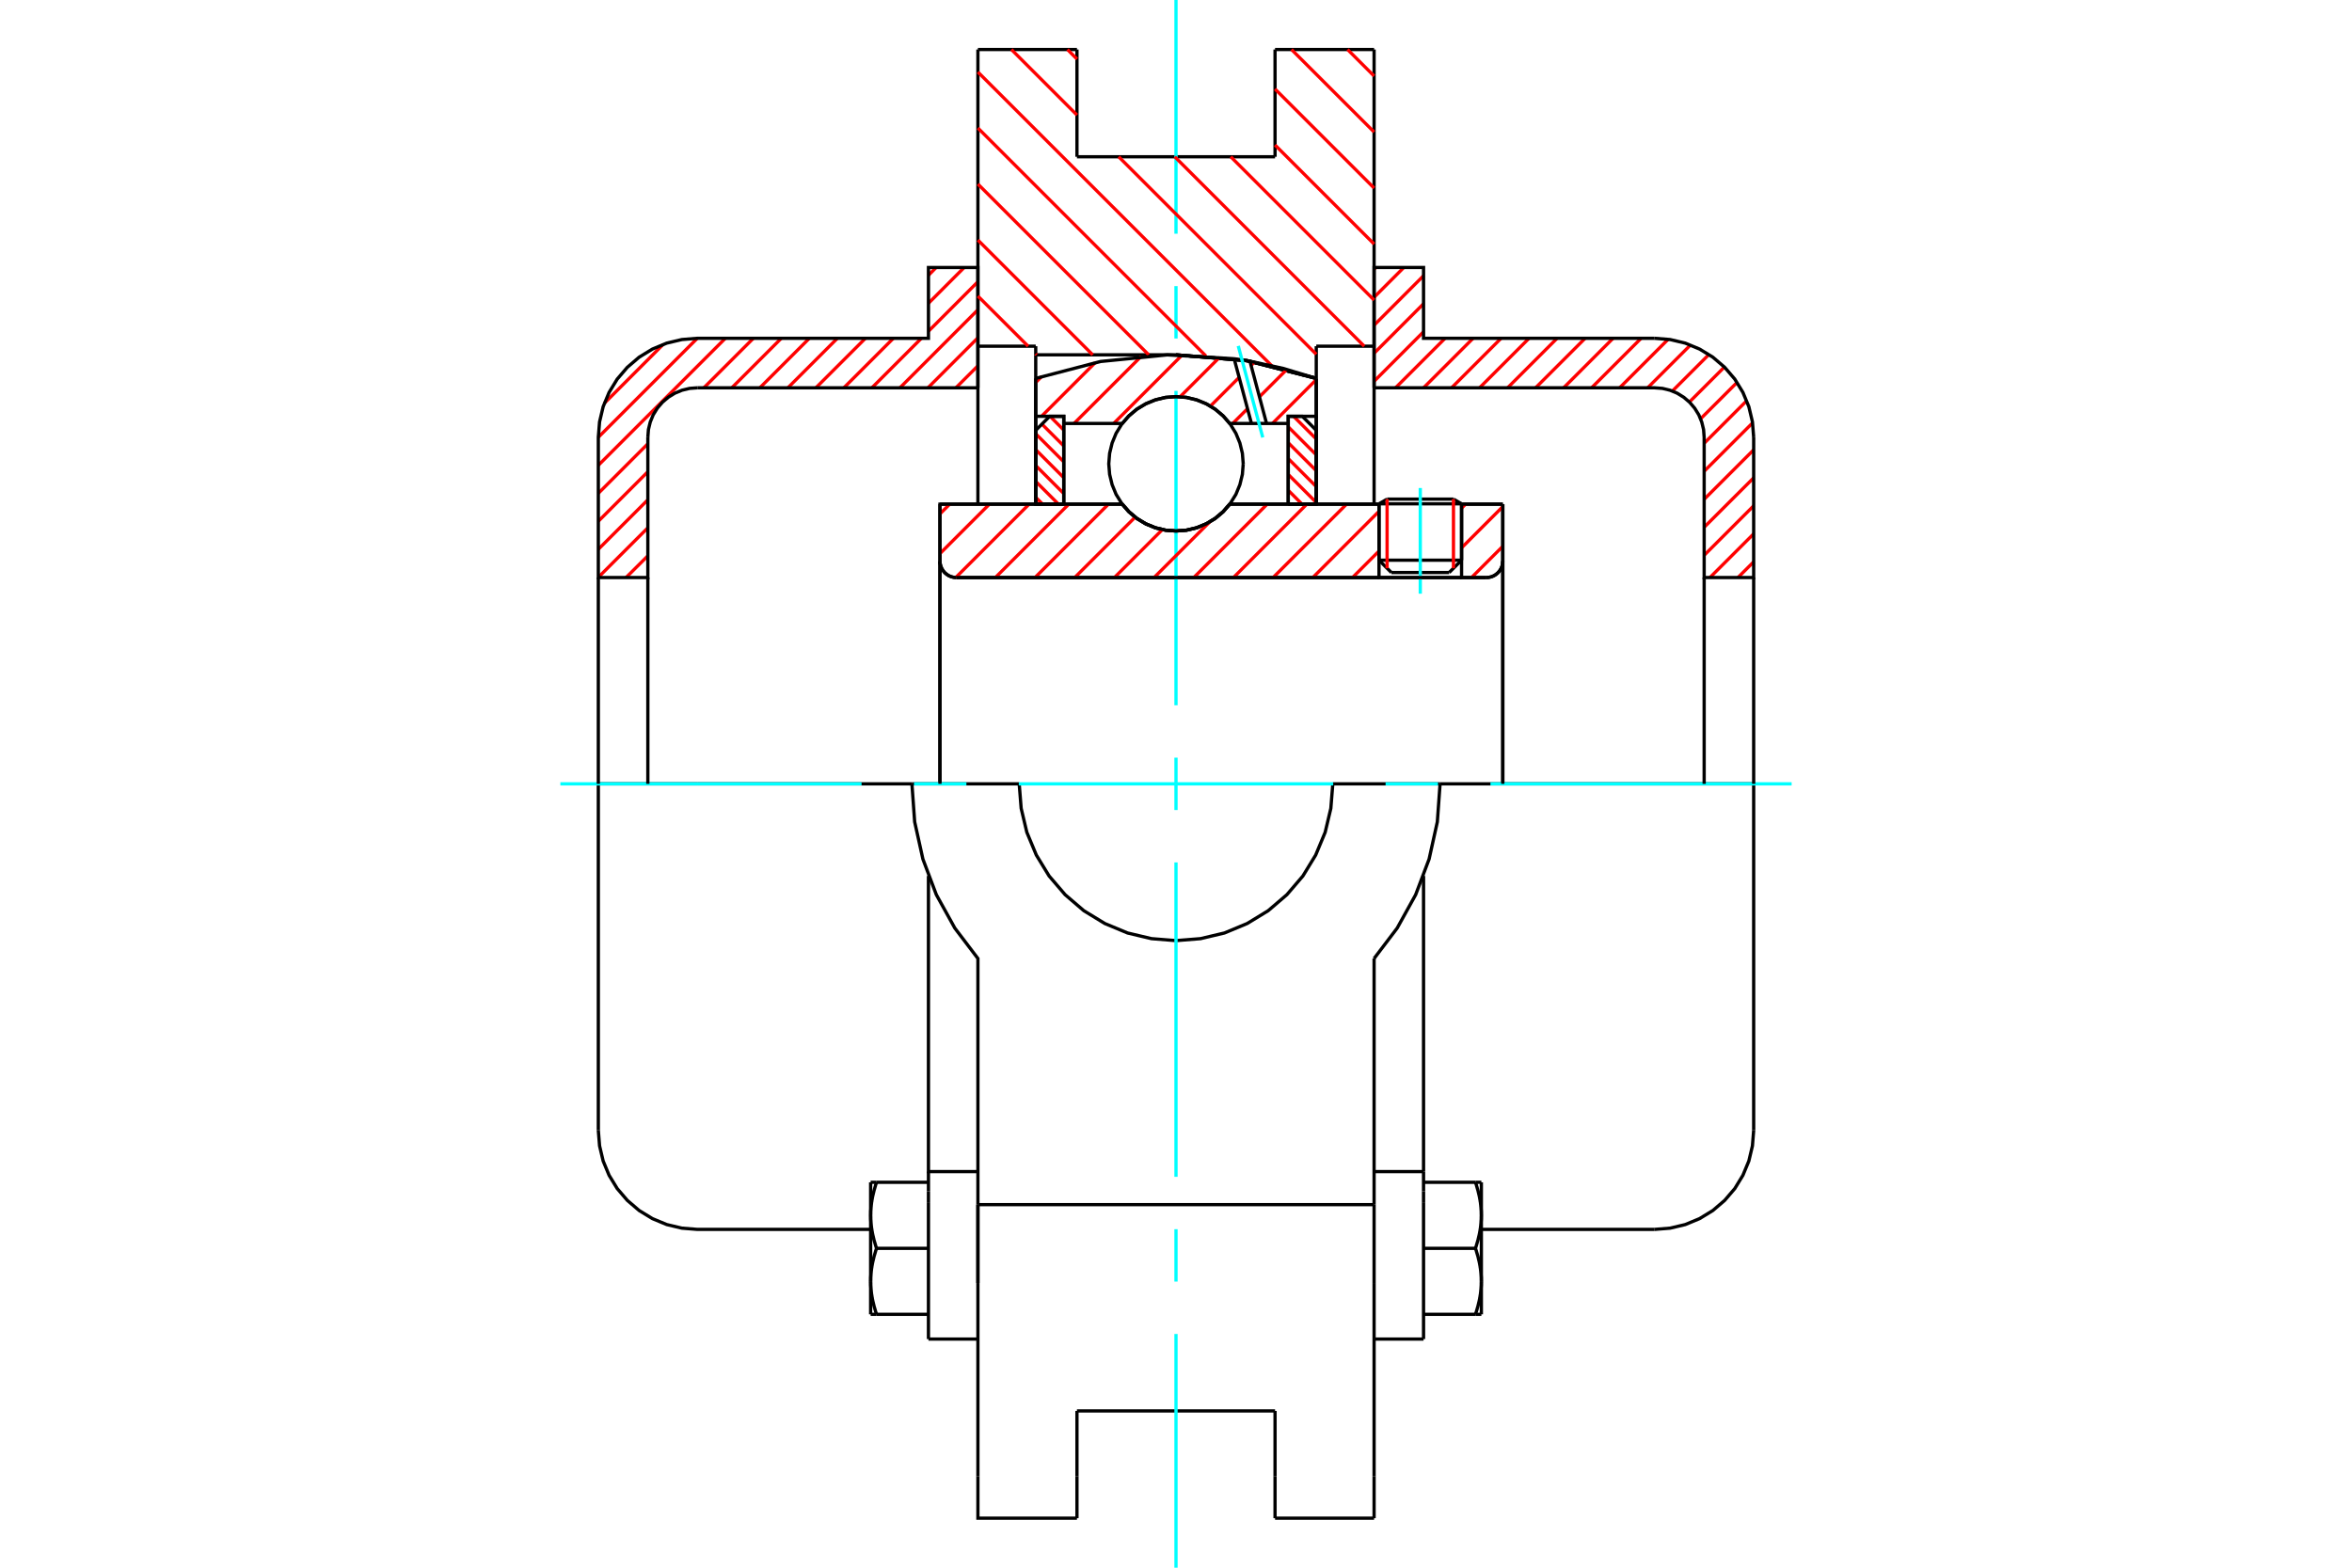 <?xml version="1.0" standalone="no"?>
<!DOCTYPE svg PUBLIC "-//W3C//DTD SVG 1.1//EN"
	"http://www.w3.org/Graphics/SVG/1.1/DTD/svg11.dtd">
<svg xmlns="http://www.w3.org/2000/svg" height="100%" width="100%" viewBox="0 0 36000 24000">
	<rect x="-1800" y="-1200" width="39600" height="26400" style="fill:#FFF"/>
	<g style="fill:none; fill-rule:evenodd" transform="matrix(1 0 0 1 0 0)">
		<g style="fill:none; stroke:#000; stroke-width:50; shape-rendering:geometricPrecision">
			<line x1="22371" y1="7713" x2="21107" y2="7713"/>
			<line x1="21231" y1="7641" x2="22247" y2="7641"/>
			<line x1="21107" y1="8576" x2="22371" y2="8576"/>
			<line x1="22181" y1="8765" x2="21297" y2="8765"/>
			<polyline points="22749,8842 22789,8839 22828,8830 22864,8815 22898,8794 22928,8768 22954,8738 22975,8704 22990,8668 22999,8629 23002,8589"/>
			<line x1="23002" y1="7718" x2="23002" y2="8589"/>
			<line x1="22371" y1="7718" x2="23002" y2="7718"/>
			<line x1="18823" y1="7718" x2="21107" y2="7718"/>
			<polyline points="17177,7718 17282,7837 17404,7939 17540,8021 17687,8081 17842,8117 18000,8129 18158,8117 18313,8081 18460,8021 18596,7939 18718,7837 18823,7718"/>
			<line x1="14387" y1="7718" x2="17177" y2="7718"/>
			<line x1="14387" y1="8589" x2="14387" y2="7718"/>
			<polyline points="14387,8589 14390,8629 14400,8668 14415,8704 14436,8738 14461,8768 14492,8794 14525,8815 14562,8830 14600,8839 14640,8842"/>
			<line x1="22749" y1="8842" x2="14640" y2="8842"/>
			<line x1="23002" y1="8589" x2="23002" y2="12000"/>
			<line x1="14387" y1="8589" x2="14387" y2="12000"/>
			<line x1="21231" y1="7641" x2="21107" y2="7713"/>
			<line x1="22371" y1="7713" x2="22247" y2="7641"/>
			<line x1="22181" y1="8765" x2="22371" y2="8576"/>
			<line x1="21107" y1="8576" x2="21297" y2="8765"/>
			<line x1="21107" y1="7713" x2="21107" y2="8576"/>
			<line x1="22371" y1="8576" x2="22371" y2="7713"/>
			<line x1="21032" y1="758" x2="21032" y2="5300"/>
			<line x1="19516" y1="758" x2="21032" y2="758"/>
			<line x1="19516" y1="2400" x2="19516" y2="758"/>
			<line x1="16484" y1="2400" x2="19516" y2="2400"/>
			<line x1="16484" y1="758" x2="16484" y2="2400"/>
			<line x1="14968" y1="758" x2="16484" y2="758"/>
			<line x1="14968" y1="5300" x2="14968" y2="758"/>
			<line x1="15853" y1="5300" x2="14968" y2="5300"/>
			<line x1="15853" y1="5432" x2="15853" y2="5300"/>
			<line x1="18000" y1="5432" x2="15853" y2="5432"/>
			<polyline points="20147,5793 19089,5522 18000,5432"/>
			<line x1="20147" y1="5300" x2="20147" y2="5793"/>
			<line x1="21032" y1="5300" x2="20147" y2="5300"/>
			<line x1="22042" y1="12000" x2="20400" y2="12000"/>
			<line x1="15600" y1="12000" x2="13958" y2="12000"/>
			<polyline points="15600,12000 15630,12375 15717,12742 15862,13090 16058,13411 16303,13697 16589,13942 16910,14138 17258,14283 17625,14370 18000,14400 18375,14370 18742,14283 19090,14138 19411,13942 19697,13697 19942,13411 20138,13090 20283,12742 20370,12375 20400,12000"/>
			<polyline points="13958,12000 14000,12582 14126,13152 14332,13698 14615,14209 14968,14674 14968,18442"/>
			<line x1="21032" y1="18442" x2="14968" y2="18442"/>
			<line x1="21032" y1="14674" x2="21032" y2="18442"/>
			<polyline points="21032,14674 21385,14209 21668,13698 21874,13152 22000,12582 22042,12000"/>
			<line x1="21032" y1="19642" x2="21032" y2="18442"/>
			<line x1="21032" y1="22598" x2="21032" y2="19642"/>
			<line x1="21032" y1="23242" x2="21032" y2="22598"/>
			<line x1="21032" y1="5300" x2="21032" y2="7718"/>
			<line x1="20147" y1="5793" x2="20147" y2="7718"/>
			<line x1="15853" y1="7718" x2="15853" y2="5432"/>
			<line x1="14968" y1="7718" x2="14968" y2="5300"/>
			<line x1="16484" y1="22598" x2="16484" y2="21600"/>
			<line x1="16484" y1="23242" x2="16484" y2="22598"/>
			<line x1="16484" y1="21600" x2="19516" y2="21600"/>
			<line x1="19516" y1="22598" x2="19516" y2="23242"/>
			<line x1="19516" y1="21600" x2="19516" y2="22598"/>
			<line x1="14968" y1="19642" x2="14968" y2="22598"/>
			<line x1="19516" y1="23242" x2="21032" y2="23242"/>
			<polyline points="14968,22598 14968,23242 16484,23242"/>
			<line x1="14968" y1="19642" x2="14968" y2="18442"/>
			<polyline points="20147,5793 19089,5522 18000,5432"/>
			<line x1="14211" y1="18416" x2="14211" y2="20500"/>
			<line x1="14211" y1="18237" x2="14211" y2="18416"/>
			<line x1="14211" y1="17936" x2="14211" y2="18237"/>
			<polyline points="14211,13410 14211,17936 14968,17936"/>
			<line x1="14968" y1="18442" x2="14968" y2="19642"/>
			<polyline points="13326,19616 13326,19630 13327,19644 13327,19657 13327,19671 13328,19685 13329,19699 13330,19713 13331,19727 13332,19740 13334,19754 13335,19768 13337,19782 13339,19796 13340,19810 13343,19824 13345,19838 13347,19852 13350,19866 13352,19881 13355,19895 13358,19909 13361,19924 13365,19938 13368,19953 13372,19967 13375,19982 13379,19997 13383,20012 13388,20027 13392,20043 13397,20058 13401,20074 13406,20089 13411,20105 13417,20121"/>
			<line x1="13326" y1="20121" x2="13326" y2="19616"/>
			<line x1="13417" y1="20121" x2="13326" y2="20121"/>
			<polyline points="13326,18605 13326,18619 13327,18633 13327,18647 13327,18661 13328,18675 13329,18688 13330,18702 13331,18716 13332,18730 13334,18744 13335,18758 13337,18771 13339,18785 13340,18799 13343,18813 13345,18827 13347,18842 13350,18856 13352,18870 13355,18884 13358,18899 13361,18913 13365,18928 13368,18942 13372,18957 13375,18972 13379,18987 13383,19002 13388,19017 13392,19032 13397,19048 13401,19063 13406,19079 13411,19095 13417,19111"/>
			<line x1="13326" y1="19616" x2="13326" y2="18605"/>
			<polyline points="13417,19111 13411,19127 13406,19142 13401,19158 13397,19174 13392,19189 13388,19204 13383,19219 13379,19234 13375,19249 13372,19264 13368,19279 13365,19293 13361,19308 13358,19322 13355,19337 13352,19351 13350,19365 13347,19379 13345,19394 13343,19408 13340,19422 13339,19436 13337,19450 13335,19463 13334,19477 13332,19491 13331,19505 13330,19519 13329,19533 13328,19547 13327,19560 13327,19574 13327,19588 13326,19602 13326,19616"/>
			<line x1="13326" y1="18100" x2="13417" y2="18100"/>
			<line x1="13326" y1="18605" x2="13326" y2="18100"/>
			<polyline points="13417,18100 13411,18116 13406,18132 13401,18147 13397,18163 13392,18178 13388,18194 13383,18209 13379,18224 13375,18239 13372,18254 13368,18268 13365,18283 13361,18297 13358,18312 13355,18326 13352,18341 13350,18355 13347,18369 13345,18383 13343,18397 13340,18411 13339,18425 13337,18439 13335,18453 13334,18467 13332,18481 13331,18495 13330,18508 13329,18522 13328,18536 13327,18550 13327,18564 13327,18577 13326,18591 13326,18605"/>
			<line x1="14211" y1="19111" x2="13417" y2="19111"/>
			<line x1="14211" y1="18100" x2="13417" y2="18100"/>
			<line x1="14211" y1="20121" x2="13417" y2="20121"/>
			<line x1="10674" y1="12000" x2="9158" y2="12000"/>
			<line x1="13958" y1="12000" x2="10674" y2="12000"/>
			<line x1="9158" y1="12000" x2="9158" y2="17305"/>
			<line x1="14211" y1="20500" x2="14968" y2="20500"/>
			<polyline points="9158,17305 9177,17542 9232,17774 9323,17993 9447,18196 9602,18377 9783,18532 9986,18656 10205,18747 10437,18802 10674,18821 13326,18821"/>
			<line x1="21032" y1="17936" x2="21789" y2="17936"/>
			<line x1="21789" y1="18237" x2="21789" y2="17936"/>
			<line x1="21789" y1="18416" x2="21789" y2="18237"/>
			<line x1="21789" y1="20500" x2="21789" y2="18416"/>
			<line x1="21789" y1="17936" x2="21789" y2="13410"/>
			<line x1="22583" y1="18100" x2="22674" y2="18100"/>
			<polyline points="22674,18605 22674,18591 22673,18577 22673,18564 22673,18550 22672,18536 22671,18522 22670,18508 22669,18495 22668,18481 22666,18467 22665,18453 22663,18439 22661,18425 22660,18411 22657,18397 22655,18383 22653,18369 22650,18355 22648,18341 22645,18326 22642,18312 22639,18297 22635,18283 22632,18268 22628,18254 22625,18239 22621,18224 22617,18209 22612,18194 22608,18178 22603,18163 22599,18147 22594,18132 22589,18116 22583,18100"/>
			<line x1="22674" y1="18100" x2="22674" y2="18605"/>
			<polyline points="22674,19616 22674,19602 22673,19588 22673,19574 22673,19560 22672,19547 22671,19533 22670,19519 22669,19505 22668,19491 22666,19477 22665,19463 22663,19450 22661,19436 22660,19422 22657,19408 22655,19394 22653,19379 22650,19365 22648,19351 22645,19337 22642,19322 22639,19308 22635,19293 22632,19279 22628,19264 22625,19249 22621,19234 22617,19219 22612,19204 22608,19189 22603,19174 22599,19158 22594,19142 22589,19127 22583,19111"/>
			<line x1="22674" y1="18605" x2="22674" y2="19616"/>
			<polyline points="22583,19111 22589,19095 22594,19079 22599,19063 22603,19048 22608,19032 22612,19017 22617,19002 22621,18987 22625,18972 22628,18957 22632,18942 22635,18928 22639,18913 22642,18899 22645,18884 22648,18870 22650,18856 22653,18842 22655,18827 22657,18813 22660,18799 22661,18785 22663,18771 22665,18758 22666,18744 22668,18730 22669,18716 22670,18702 22671,18688 22672,18675 22673,18661 22673,18647 22673,18633 22674,18619 22674,18605"/>
			<line x1="22674" y1="20121" x2="22583" y2="20121"/>
			<line x1="22674" y1="19616" x2="22674" y2="20121"/>
			<polyline points="22583,20121 22589,20105 22594,20089 22599,20074 22603,20058 22608,20043 22612,20027 22617,20012 22621,19997 22625,19982 22628,19967 22632,19953 22635,19938 22639,19924 22642,19909 22645,19895 22648,19881 22650,19866 22653,19852 22655,19838 22657,19824 22660,19810 22661,19796 22663,19782 22665,19768 22666,19754 22668,19740 22669,19727 22670,19713 22671,19699 22672,19685 22673,19671 22673,19657 22673,19644 22674,19630 22674,19616"/>
			<line x1="21789" y1="20121" x2="22583" y2="20121"/>
			<line x1="21789" y1="19111" x2="22583" y2="19111"/>
			<line x1="21789" y1="18100" x2="22583" y2="18100"/>
			<polyline points="26842,12000 25326,12000 22042,12000"/>
			<line x1="26842" y1="17305" x2="26842" y2="12000"/>
			<line x1="21032" y1="20500" x2="21789" y2="20500"/>
			<polyline points="25326,18821 25563,18802 25795,18747 26014,18656 26217,18532 26398,18377 26553,18196 26677,17993 26768,17774 26823,17542 26842,17305"/>
			<line x1="22674" y1="18821" x2="25326" y2="18821"/>
		</g>
		<g style="fill:none; stroke:#0FF; stroke-width:50; shape-rendering:geometricPrecision">
			<line x1="21739" y1="9089" x2="21739" y2="7471"/>
			<line x1="8577" y1="12000" x2="13187" y2="12000"/>
			<line x1="13989" y1="12000" x2="14792" y2="12000"/>
			<line x1="15594" y1="12000" x2="20406" y2="12000"/>
			<line x1="21208" y1="12000" x2="22011" y2="12000"/>
			<line x1="22813" y1="12000" x2="27423" y2="12000"/>
			<line x1="18000" y1="24000" x2="18000" y2="20422"/>
			<line x1="18000" y1="19620" x2="18000" y2="18818"/>
			<line x1="18000" y1="18016" x2="18000" y2="13203"/>
			<line x1="18000" y1="12401" x2="18000" y2="11599"/>
			<line x1="18000" y1="10797" x2="18000" y2="5984"/>
			<line x1="18000" y1="5182" x2="18000" y2="4380"/>
			<line x1="18000" y1="3578" x2="18000" y2="0"/>
		</g>
		<g style="fill:none; stroke:#F00; stroke-width:50; shape-rendering:geometricPrecision">
			<line x1="26842" y1="8601" x2="26601" y2="8842"/>
			<line x1="26842" y1="8172" x2="26172" y2="8842"/>
			<line x1="26842" y1="7743" x2="26084" y2="8501"/>
			<line x1="26842" y1="7315" x2="26084" y2="8072"/>
			<line x1="26842" y1="6886" x2="26084" y2="7644"/>
			<line x1="26825" y1="6474" x2="26084" y2="7215"/>
			<line x1="26735" y1="6135" x2="26084" y2="6786"/>
			<line x1="26587" y1="5855" x2="26029" y2="6412"/>
			<line x1="26394" y1="5619" x2="25858" y2="6155"/>
			<line x1="26157" y1="5427" x2="25597" y2="5987"/>
			<line x1="25874" y1="5282" x2="25219" y2="5937"/>
			<line x1="25533" y1="5194" x2="24790" y2="5937"/>
			<line x1="25119" y1="5179" x2="24361" y2="5937"/>
			<line x1="24690" y1="5179" x2="23933" y2="5937"/>
			<line x1="24262" y1="5179" x2="23504" y2="5937"/>
			<line x1="23833" y1="5179" x2="23075" y2="5937"/>
			<line x1="23404" y1="5179" x2="22646" y2="5937"/>
			<line x1="22976" y1="5179" x2="22218" y2="5937"/>
			<line x1="22547" y1="5179" x2="21789" y2="5937"/>
			<line x1="22118" y1="5179" x2="21360" y2="5937"/>
			<line x1="21789" y1="5079" x2="21032" y2="5837"/>
			<line x1="21789" y1="4650" x2="21032" y2="5408"/>
			<line x1="21789" y1="4221" x2="21032" y2="4979"/>
			<line x1="21487" y1="4095" x2="21032" y2="4551"/>
			<line x1="21058" y1="4095" x2="21032" y2="4122"/>
		</g>
		<g style="fill:none; stroke:#000; stroke-width:50; shape-rendering:geometricPrecision">
			<polyline points="21032,5937 21032,4095 21789,4095 21789,5179 25326,5179"/>
			<polyline points="26842,6695 26823,6458 26768,6226 26677,6007 26553,5804 26398,5623 26217,5468 26014,5344 25795,5253 25563,5198 25326,5179"/>
			<polyline points="26842,6695 26842,8842 26084,8842 26084,6695 26075,6576 26047,6461 26002,6351 25939,6249 25862,6159 25772,6082 25670,6019 25561,5974 25445,5946 25326,5937 21032,5937"/>
			<line x1="26842" y1="12000" x2="26842" y2="8842"/>
			<line x1="26084" y1="8842" x2="26084" y2="12000"/>
		</g>
		<g style="fill:none; stroke:#F00; stroke-width:50; shape-rendering:geometricPrecision">
			<line x1="14968" y1="5600" x2="14631" y2="5937"/>
			<line x1="14968" y1="5171" x2="14203" y2="5937"/>
			<line x1="14968" y1="4742" x2="13774" y2="5937"/>
			<line x1="14968" y1="4313" x2="14211" y2="5071"/>
			<line x1="14103" y1="5179" x2="13345" y2="5937"/>
			<line x1="14758" y1="4095" x2="14211" y2="4643"/>
			<line x1="13674" y1="5179" x2="12916" y2="5937"/>
			<line x1="14329" y1="4095" x2="14211" y2="4214"/>
			<line x1="13246" y1="5179" x2="12488" y2="5937"/>
			<line x1="9916" y1="8509" x2="9582" y2="8842"/>
			<line x1="12817" y1="5179" x2="12059" y2="5937"/>
			<line x1="9916" y1="8080" x2="9158" y2="8838"/>
			<line x1="12388" y1="5179" x2="11630" y2="5937"/>
			<line x1="9916" y1="7651" x2="9158" y2="8409"/>
			<line x1="11959" y1="5179" x2="11201" y2="5937"/>
			<line x1="9916" y1="7222" x2="9158" y2="7980"/>
			<line x1="11531" y1="5179" x2="10773" y2="5937"/>
			<line x1="9916" y1="6794" x2="9158" y2="7552"/>
			<line x1="11102" y1="5179" x2="9158" y2="7123"/>
			<line x1="10673" y1="5179" x2="9158" y2="6694"/>
			<line x1="10150" y1="5273" x2="9252" y2="6172"/>
		</g>
		<g style="fill:none; stroke:#000; stroke-width:50; shape-rendering:geometricPrecision">
			<polyline points="14968,5937 14968,4095 14211,4095 14211,5179 10674,5179 10437,5198 10205,5253 9986,5344 9783,5468 9602,5623 9447,5804 9323,6007 9232,6226 9177,6458 9158,6695 9158,8842 9916,8842 9916,6695"/>
			<polyline points="10674,5937 10555,5946 10439,5974 10330,6019 10228,6082 10138,6159 10061,6249 9998,6351 9953,6461 9925,6576 9916,6695"/>
			<line x1="10674" y1="5937" x2="14968" y2="5937"/>
			<line x1="9158" y1="12000" x2="9158" y2="8842"/>
			<line x1="9916" y1="8842" x2="9916" y2="12000"/>
		</g>
		<g style="fill:none; stroke:#F00; stroke-width:50; shape-rendering:geometricPrecision">
			<line x1="20626" y1="758" x2="21032" y2="1164"/>
			<line x1="19768" y1="758" x2="21032" y2="2021"/>
			<line x1="19516" y1="1363" x2="21032" y2="2879"/>
			<line x1="19516" y1="2220" x2="21032" y2="3736"/>
			<line x1="18838" y1="2400" x2="21032" y2="4594"/>
			<line x1="16339" y1="758" x2="16484" y2="904"/>
			<line x1="17981" y1="2400" x2="20881" y2="5300"/>
			<line x1="15481" y1="758" x2="16484" y2="1761"/>
			<line x1="17123" y1="2400" x2="20147" y2="5424"/>
			<line x1="14968" y1="1103" x2="19466" y2="5600"/>
			<line x1="14968" y1="1960" x2="18458" y2="5450"/>
			<line x1="14968" y1="2818" x2="17582" y2="5432"/>
			<line x1="14968" y1="3675" x2="16725" y2="5432"/>
			<line x1="14968" y1="4533" x2="15736" y2="5300"/>
			<line x1="15853" y1="5417" x2="15867" y2="5432"/>
		</g>
		<g style="fill:none; stroke:#000; stroke-width:50; shape-rendering:geometricPrecision">
			<polyline points="20147,5793 19089,5522 18000,5432"/>
		</g>
		<g style="fill:none; stroke:#F00; stroke-width:50; shape-rendering:geometricPrecision">
			<line x1="22247" y1="7641" x2="22247" y2="8700"/>
			<line x1="21231" y1="8700" x2="21231" y2="7641"/>
			<line x1="15853" y1="7613" x2="15958" y2="7718"/>
			<line x1="15853" y1="7370" x2="16201" y2="7718"/>
			<line x1="15853" y1="7127" x2="16282" y2="7556"/>
			<line x1="15853" y1="6884" x2="16282" y2="7313"/>
			<line x1="15853" y1="6641" x2="16282" y2="7070"/>
			<line x1="15948" y1="6493" x2="16282" y2="6827"/>
			<line x1="16071" y1="6373" x2="16282" y2="6584"/>
		</g>
		<g style="fill:none; stroke:#000; stroke-width:50; shape-rendering:geometricPrecision">
			<polyline points="16282,7718 16282,6373 16067,6373 15853,6588 15853,7718 16282,7718"/>
		</g>
		<g style="fill:none; stroke:#F00; stroke-width:50; shape-rendering:geometricPrecision">
			<line x1="19799" y1="6373" x2="20147" y2="6721"/>
			<line x1="19718" y1="6535" x2="20147" y2="6964"/>
			<line x1="19718" y1="6778" x2="20147" y2="7207"/>
			<line x1="19718" y1="7021" x2="20147" y2="7450"/>
			<line x1="19718" y1="7263" x2="20147" y2="7693"/>
			<line x1="19718" y1="7506" x2="19929" y2="7718"/>
		</g>
		<g style="fill:none; stroke:#000; stroke-width:50; shape-rendering:geometricPrecision">
			<polyline points="19718,7718 19718,6373 19933,6373 20147,6588 20147,7718 19718,7718"/>
			<polyline points="19029,7101 19016,6940 18978,6783 18917,6634 18832,6496 18728,6373 18605,6268 18467,6184 18318,6122 18161,6084 18000,6072 17839,6084 17682,6122 17533,6184 17395,6268 17272,6373 17168,6496 17083,6634 17022,6783 16984,6940 16971,7101 16984,7262 17022,7419 17083,7568 17168,7705 17272,7828 17395,7933 17533,8017 17682,8079 17839,8117 18000,8129 18161,8117 18318,8079 18467,8017 18605,7933 18728,7828 18832,7705 18917,7568 18978,7419 19016,7262 19029,7101"/>
		</g>
		<g style="fill:none; stroke:#F00; stroke-width:50; shape-rendering:geometricPrecision">
			<line x1="20147" y1="5812" x2="19476" y2="6483"/>
			<line x1="19696" y1="5656" x2="19277" y2="6075"/>
			<line x1="19094" y1="6257" x2="18868" y2="6483"/>
			<line x1="19201" y1="5543" x2="19149" y2="5595"/>
			<line x1="18966" y1="5778" x2="18527" y2="6217"/>
			<line x1="18668" y1="5469" x2="18063" y2="6074"/>
			<line x1="18096" y1="5433" x2="17046" y2="6483"/>
			<line x1="17466" y1="5457" x2="16439" y2="6483"/>
			<line x1="16764" y1="5551" x2="15942" y2="6373"/>
			<line x1="15946" y1="5762" x2="15853" y2="5855"/>
		</g>
		<g style="fill:none; stroke:#000; stroke-width:50; shape-rendering:geometricPrecision">
			<polyline points="15853,7718 15853,6373 15853,5793"/>
			<polyline points="18890,5492 17866,5433 16845,5534 15853,5793"/>
			<polyline points="19132,5530 19011,5510 18890,5492"/>
			<polyline points="20147,5793 19645,5641 19132,5530"/>
			<polyline points="20147,5793 20147,6373 19718,6373 19718,6483 19718,7718"/>
			<polyline points="19718,6483 19386,6483 19155,6483 18823,6483 18718,6364 18596,6262 18460,6180 18313,6121 18158,6084 18000,6072 17842,6084 17687,6121 17540,6180 17404,6262 17282,6364 17177,6483 16282,6483 16282,7718"/>
			<polyline points="16282,6483 16282,6373 15853,6373"/>
			<line x1="20147" y1="6373" x2="20147" y2="7718"/>
		</g>
		<g style="fill:none; stroke:#0FF; stroke-width:50; shape-rendering:geometricPrecision">
			<line x1="19328" y1="6697" x2="18953" y2="5296"/>
		</g>
		<g style="fill:none; stroke:#000; stroke-width:50; shape-rendering:geometricPrecision">
			<line x1="19155" y1="6483" x2="18890" y2="5492"/>
			<line x1="19386" y1="6483" x2="19132" y2="5530"/>
		</g>
		<g style="fill:none; stroke:#F00; stroke-width:50; shape-rendering:geometricPrecision">
			<line x1="23002" y1="8363" x2="22523" y2="8842"/>
			<line x1="23002" y1="7756" x2="22371" y2="8387"/>
			<line x1="22433" y1="7718" x2="22371" y2="7780"/>
			<line x1="21107" y1="8436" x2="20701" y2="8842"/>
			<line x1="21107" y1="7828" x2="20094" y2="8842"/>
			<line x1="20611" y1="7718" x2="19486" y2="8842"/>
			<line x1="20003" y1="7718" x2="18879" y2="8842"/>
			<line x1="19396" y1="7718" x2="18272" y2="8842"/>
			<line x1="18516" y1="7990" x2="17664" y2="8842"/>
			<line x1="17791" y1="8108" x2="17057" y2="8842"/>
			<line x1="17375" y1="7917" x2="16450" y2="8842"/>
			<line x1="16966" y1="7718" x2="15842" y2="8842"/>
			<line x1="16359" y1="7718" x2="15235" y2="8842"/>
			<line x1="15752" y1="7718" x2="14628" y2="8842"/>
			<line x1="15144" y1="7718" x2="14387" y2="8475"/>
			<line x1="14537" y1="7718" x2="14387" y2="7867"/>
		</g>
		<g style="fill:none; stroke:#000; stroke-width:50; shape-rendering:geometricPrecision">
			<line x1="23002" y1="12000" x2="23002" y2="7718"/>
			<polyline points="22749,8842 22789,8839 22828,8830 22864,8815 22898,8794 22928,8768 22954,8738 22975,8704 22990,8668 22999,8629 23002,8589"/>
			<polyline points="22749,8842 22371,8842 22371,7718"/>
			<polyline points="22371,8842 21107,8842 21107,7718"/>
			<line x1="21107" y1="8842" x2="14640" y2="8842"/>
			<polyline points="14387,8589 14390,8629 14400,8668 14415,8704 14436,8738 14461,8768 14492,8794 14525,8815 14562,8830 14600,8839 14640,8842"/>
			<polyline points="14387,8589 14387,7718 14817,7718 17177,7718 17282,7837 17404,7939 17540,8021 17687,8081 17842,8117 18000,8129 18158,8117 18313,8081 18460,8021 18596,7939 18718,7837 18823,7718 21107,7718"/>
			<line x1="22371" y1="7718" x2="23002" y2="7718"/>
			<line x1="14387" y1="12000" x2="14387" y2="8589"/>
		</g>
	</g>
</svg>
